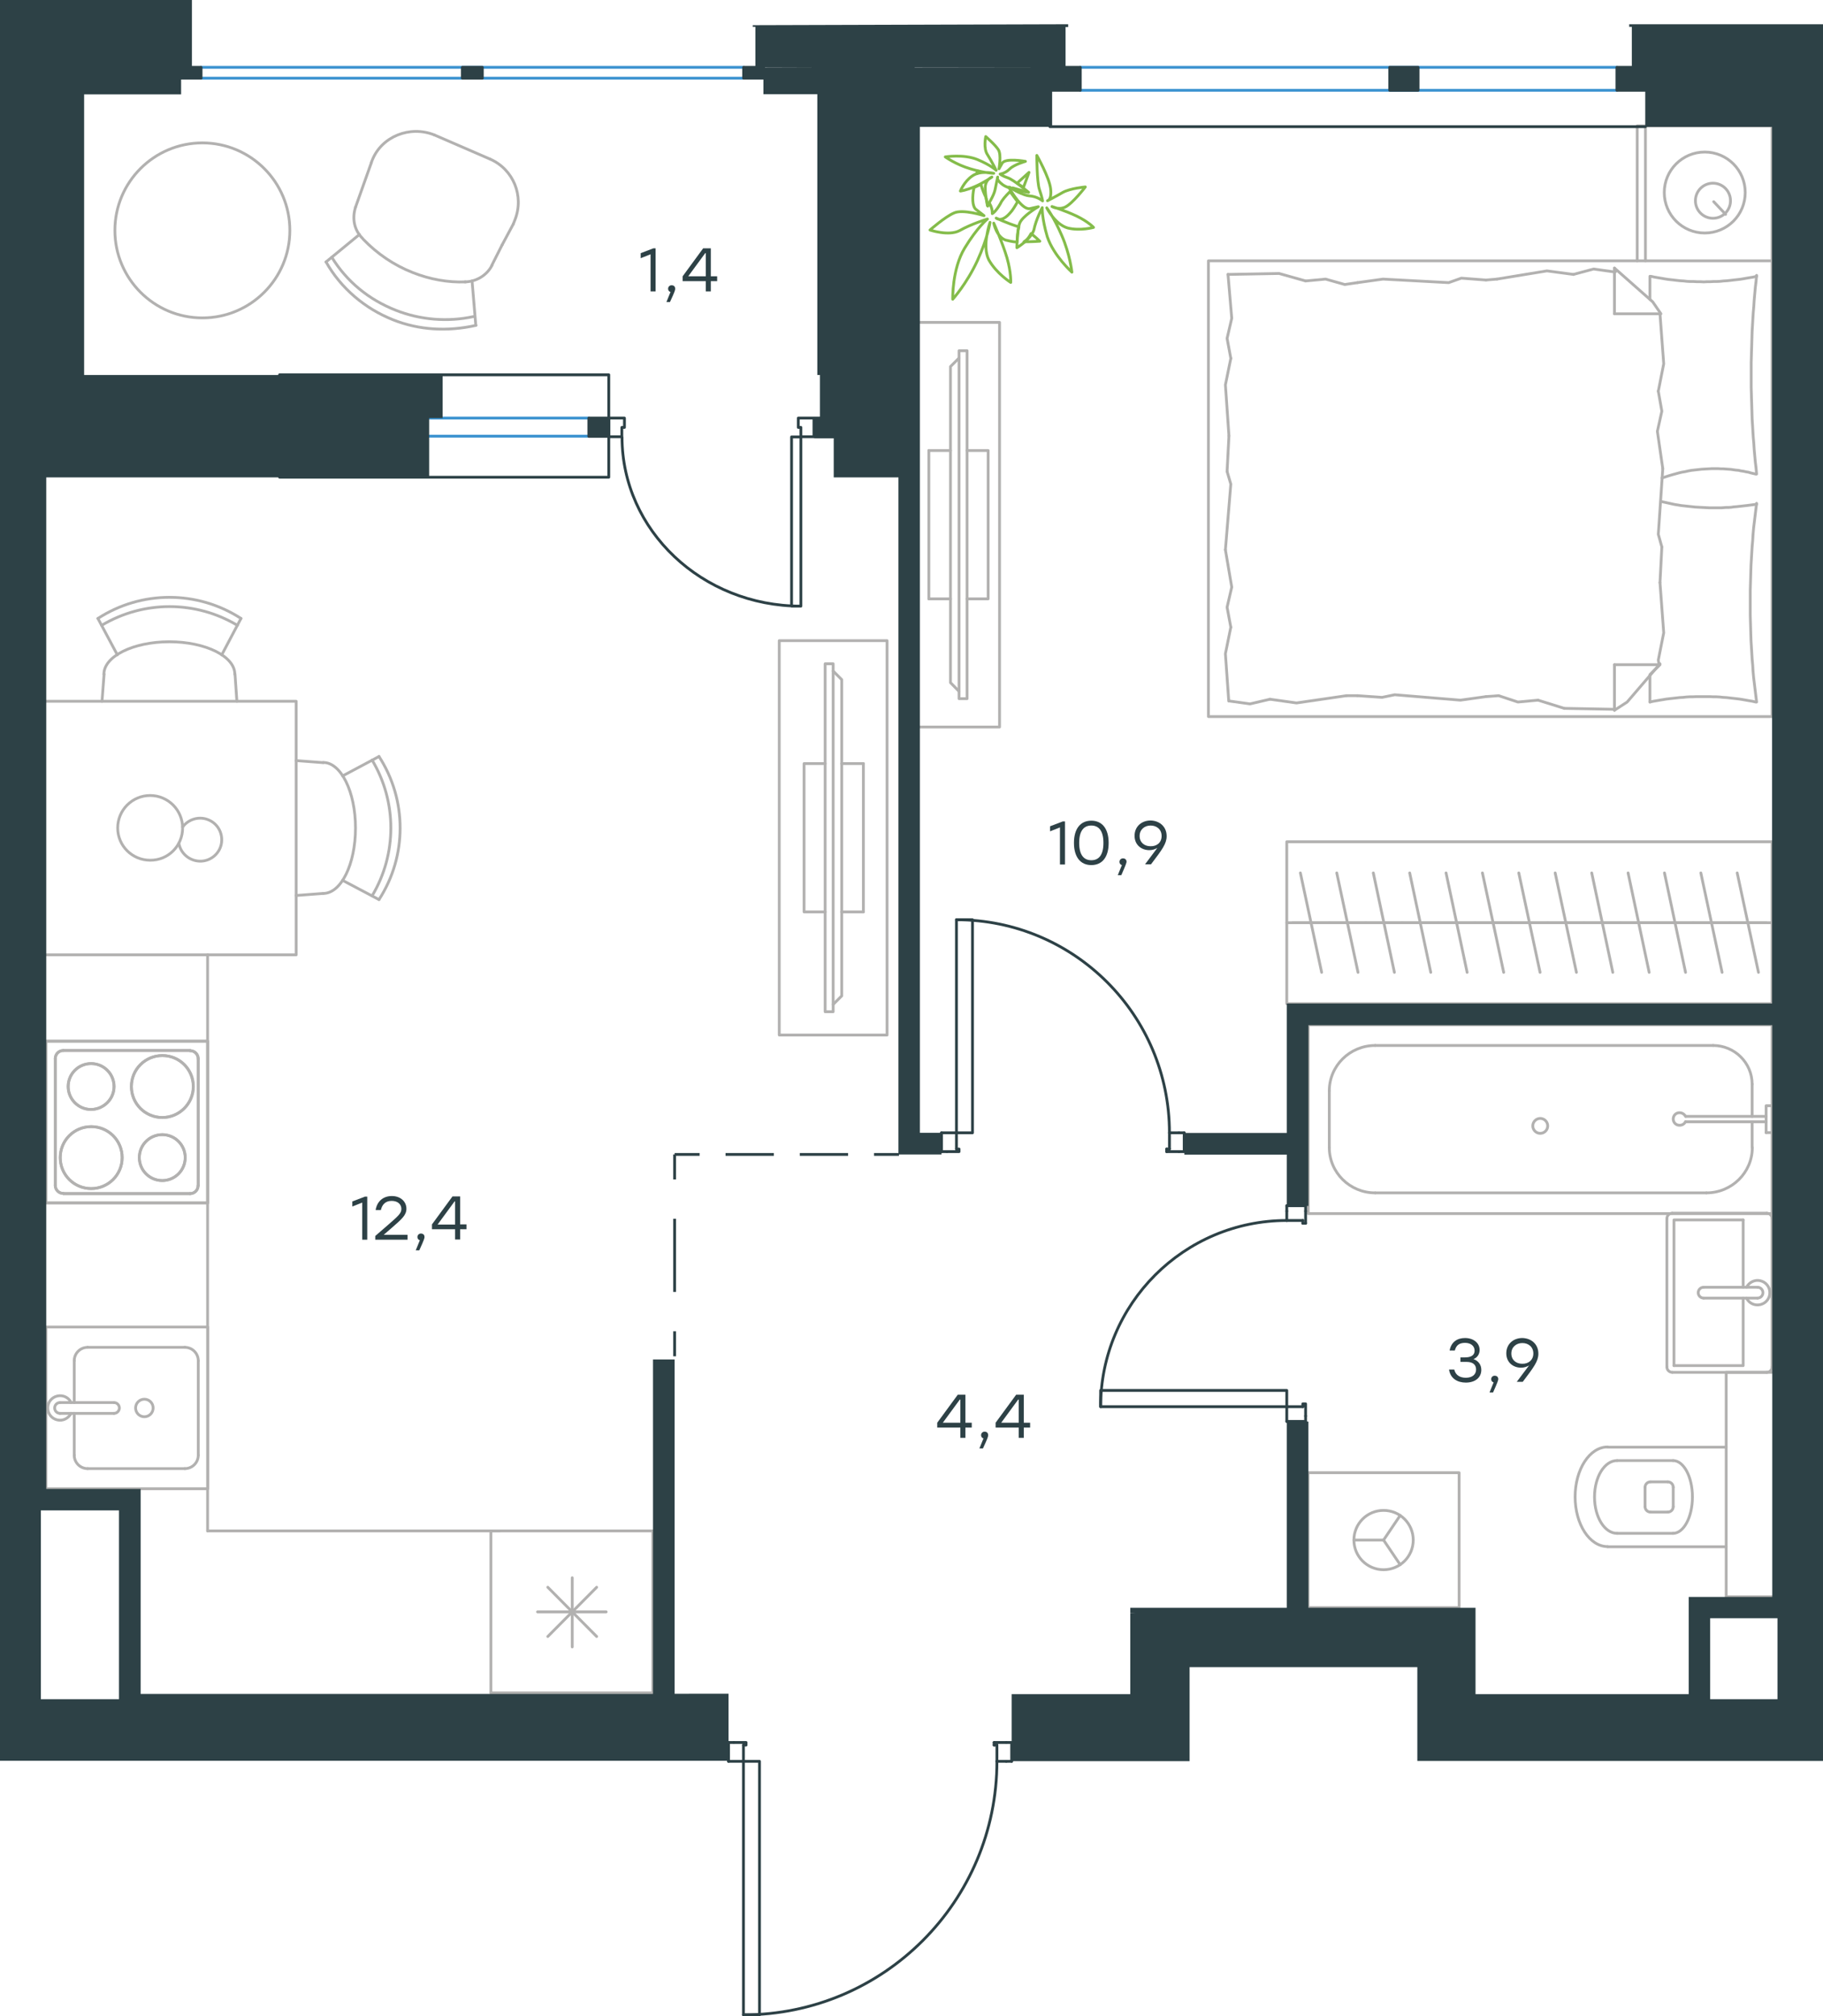<?xml version="1.0" encoding="utf-8"?>
<!-- Generator: Adobe Illustrator 26.5.0, SVG Export Plug-In . SVG Version: 6.00 Build 0)  -->
<svg version="1.1" id="Слой_1" xmlns="http://www.w3.org/2000/svg" xmlns:xlink="http://www.w3.org/1999/xlink" x="0px" y="0px"
	 viewBox="0 0 977.4 1080.8" style="enable-background:new 0 0 977.4 1080.8;" xml:space="preserve">
<style type="text/css">
	.st0{fill:none;stroke:#B2B1B0;stroke-width:1.5;stroke-linecap:round;stroke-linejoin:round;stroke-miterlimit:10;}
	.st1{fill:none;stroke:#B2B1B0;stroke-width:1.5;stroke-linecap:round;stroke-linejoin:round;stroke-miterlimit:22.926;}
	.st2{fill:none;stroke:#2D4146;stroke-width:1.5;stroke-linecap:round;stroke-linejoin:round;stroke-miterlimit:10;}
	.st3{fill:#2D4146;}
	.st4{fill:none;stroke:#2D4146;stroke-width:1.5;stroke-miterlimit:22.926;}
	.st5{fill:none;stroke:#2D4146;stroke-width:1.5;stroke-linecap:round;stroke-linejoin:round;stroke-miterlimit:22.926;}
	.st6{fill:none;stroke:#3C93D0;stroke-width:1.5;stroke-linecap:round;stroke-linejoin:round;stroke-miterlimit:22.926;}
	.st7{fill:none;stroke:#84BC4A;stroke-width:1.5;stroke-linecap:round;stroke-linejoin:round;stroke-miterlimit:22.926;}
</style>
<g>
	<line class="st0" x1="939.4" y1="581.1" x2="939.4" y2="598.4"/>
	<path class="st0" d="M903.7,598.4c-0.7-1.4-2.3-2.2-3.9-1.9c-1.6,0.3-2.7,1.7-2.7,3.3c0,1.6,1.1,3,2.7,3.3c1.6,0.3,3.2-0.4,3.9-1.9
		"/>
	<line class="st0" x1="946.9" y1="598.4" x2="903.8" y2="598.4"/>
	<line class="st0" x1="946.9" y1="601.3" x2="903.8" y2="601.3"/>
	<line class="st0" x1="946.9" y1="607.1" x2="950.1" y2="607.1"/>
	<polyline class="st0" points="946.9,607.1 946.9,592.7 950.1,592.7 	"/>
	<path class="st0" d="M829.8,603.5c0-2.2-1.8-4-4-4c-2.2,0-4,1.8-4,4c0,2.2,1.8,4,4,4C828,607.5,829.8,605.7,829.8,603.5z"/>
	<path class="st0" d="M939.4,581.1c0-11.4-9.4-20.7-20.9-20.7"/>
	<path class="st0" d="M914.9,639.4c13.6,0,24.6-10.9,24.6-24.3"/>
	<path class="st0" d="M737.3,560.4c-13.6,0-24.6,10.9-24.6,24.3"/>
	<path class="st0" d="M712.7,615.1c0,13.4,11,24.3,24.6,24.3"/>
	<line class="st0" x1="939.4" y1="615.1" x2="939.4" y2="601.3"/>
	<line class="st0" x1="918.5" y1="560.4" x2="737.3" y2="560.4"/>
	<line class="st0" x1="712.7" y1="584.7" x2="712.7" y2="615.1"/>
	<line class="st0" x1="737.3" y1="639.4" x2="914.9" y2="639.4"/>
	<rect x="701.4" y="549.3" class="st0" width="248.7" height="101.2"/>
	<path class="st0" d="M884.9,794.3c-1.6,0-2.9,1.3-2.9,2.9"/>
	<path class="st0" d="M882,807.6c0,1.6,1.3,2.9,2.9,2.9"/>
	<path class="st0" d="M897.1,797.2c0-1.6-1.3-2.9-2.9-2.9"/>
	<path class="st0" d="M894.2,810.5c1.6,0,2.9-1.3,2.9-2.9"/>
	<line class="st0" x1="894.2" y1="794.3" x2="884.9" y2="794.3"/>
	<line class="st0" x1="882" y1="797.2" x2="882" y2="807.6"/>
	<line class="st0" x1="884.9" y1="810.5" x2="894.2" y2="810.5"/>
	<line class="st0" x1="897.1" y1="807.6" x2="897.1" y2="797.2"/>
	<path class="st0" d="M897,821.9c5.7,0,10.4-8.7,10.4-19.5c0-10.8-4.7-19.5-10.4-19.5"/>
	<line class="st0" x1="867" y1="782.9" x2="897.1" y2="782.9"/>
	<path class="st0" d="M867,782.9c-6.7,0-12.1,8.7-12.1,19.5c0,10.8,5.4,19.5,12.1,19.5"/>
	<line class="st0" x1="867" y1="821.9" x2="897.1" y2="821.9"/>
	<path class="st0" d="M861.9,775.6c-9.6,0-17.4,12-17.4,26.7c0,14.8,7.8,26.7,17.4,26.7"/>
	<line class="st0" x1="861.9" y1="775.7" x2="925.5" y2="775.7"/>
	<line class="st0" x1="861.9" y1="829.1" x2="925.5" y2="829.1"/>
	<polyline class="st0" points="950.1,735.6 925.5,735.6 925.5,855.9 950.1,855.9 	"/>
	<line class="st0" x1="934.6" y1="690" x2="934.6" y2="653.9"/>
	<polyline class="st0" points="934.6,695.8 934.6,732 897.5,732 	"/>
	<polyline class="st0" points="897.5,732 897.5,653.9 934.6,653.9 	"/>
	<path class="st0" d="M896.6,650.3c-1.6,0-2.9,1.3-2.9,2.9"/>
	<path class="st0" d="M893.7,732.7c0,1.6,1.3,2.9,2.9,2.9"/>
	<path class="st0" d="M950.1,653.2c0-1.6-1.3-2.9-2.9-2.9"/>
	<path class="st0" d="M947.2,735.6c1.6,0,2.9-1.3,2.9-2.9"/>
	<path class="st0" d="M913.4,690c-1.6,0-2.9,1.3-2.9,2.9c0,1.6,1.3,2.9,2.9,2.9"/>
	<line class="st0" x1="942.3" y1="690" x2="913.4" y2="690"/>
	<path class="st0" d="M942.3,695.8c1.6,0,2.9-1.3,2.9-2.9c0-1.6-1.3-2.9-2.9-2.9"/>
	<line class="st0" x1="942.3" y1="695.8" x2="913.4" y2="695.8"/>
	<path class="st0" d="M936.4,695.8c1.3,2.8,4.4,4.2,7.4,3.5c3-0.7,5.1-3.3,5.1-6.4c0-3.1-2.1-5.7-5.1-6.4c-3-0.7-6,0.8-7.4,3.5"/>
	<line class="st0" x1="947.2" y1="650.3" x2="896.6" y2="650.3"/>
	<line class="st0" x1="893.7" y1="653.2" x2="893.7" y2="732.7"/>
	<line class="st0" x1="896.6" y1="735.6" x2="947.2" y2="735.6"/>
	<line class="st0" x1="950.1" y1="732.7" x2="950.1" y2="653.2"/>
	<path class="st0" d="M65.5,620.5c0-9.2-7.4-16.6-16.6-16.6c-9.2,0-16.6,7.4-16.6,16.6c0,9.2,7.4,16.6,16.6,16.6
		C58.1,637.1,65.5,629.7,65.5,620.5z"/>
	<path class="st0" d="M99.3,620.5c0-6.8-5.5-12.3-12.3-12.3c-6.8,0-12.3,5.5-12.3,12.3c0,6.8,5.5,12.3,12.3,12.3
		C93.8,632.8,99.3,627.3,99.3,620.5z"/>
	<path class="st0" d="M103.7,582.4c0-9.2-7.4-16.6-16.6-16.6c-9.2,0-16.6,7.4-16.6,16.6c0,9.2,7.4,16.6,16.6,16.6
		C96.2,599,103.7,591.5,103.7,582.4z"/>
	<path class="st0" d="M61.2,582.4c0-6.8-5.5-12.3-12.3-12.3c-6.8,0-12.3,5.5-12.3,12.3c0,6.8,5.5,12.3,12.3,12.3
		C55.7,594.6,61.2,589.1,61.2,582.4z"/>
	<path class="st0" d="M101.9,639.8c2.4,0,4.3-1.9,4.3-4.3"/>
	<path class="st0" d="M29.7,635.4c0,2.4,1.9,4.3,4.3,4.3"/>
	<path class="st0" d="M106.3,567.5c0-2.4-1.9-4.3-4.3-4.3"/>
	<path class="st0" d="M34,563.1c-2.4,0-4.3,1.9-4.3,4.3"/>
	<line class="st0" x1="101.9" y1="639.8" x2="34" y2="639.8"/>
	<line class="st0" x1="106.3" y1="567.5" x2="106.3" y2="635.4"/>
	<line class="st0" x1="34" y1="563.1" x2="101.9" y2="563.1"/>
	<line class="st0" x1="29.7" y1="635.4" x2="29.7" y2="567.5"/>
	<rect x="24.6" y="558.1" class="st0" width="86.8" height="86.7"/>
	<polyline class="st0" points="750.7,838.7 741.8,825.5 750.7,812.3 	"/>
	<line class="st0" x1="741.8" y1="825.5" x2="725.9" y2="825.5"/>
	<path class="st0" d="M757.7,825.5c0-8.8-7.1-15.9-15.9-15.9c-8.8,0-15.9,7.1-15.9,15.9s7.1,15.9,15.9,15.9
		C750.6,841.4,757.7,834.3,757.7,825.5z"/>
	<rect x="701.3" y="789.4" class="st0" width="81" height="72.3"/>
	<rect x="417.8" y="343.4" class="st0" width="57.8" height="211.4"/>
	<line class="st0" x1="462.9" y1="409.3" x2="451.3" y2="409.3"/>
	<line class="st0" x1="462.9" y1="488.8" x2="451.3" y2="488.8"/>
	<polyline class="st0" points="446.7,538.4 451.3,533.8 451.3,364.3 446.7,359.7 	"/>
	<rect x="442.4" y="355.8" class="st0" width="4.3" height="186.5"/>
	<polyline class="st0" points="442.4,488.8 431.1,488.8 431.1,409.3 442.4,409.3 	"/>
	<line class="st0" x1="462.9" y1="409.3" x2="462.9" y2="488.8"/>
	<line class="st0" x1="865.6" y1="380.2" x2="838.7" y2="379.7"/>
	<polyline class="st0" points="890,312.3 892,339.2 889.1,353.8 889.5,356.3 	"/>
	<polyline class="st0" points="890,168.2 892,195 889.1,209.7 	"/>
	<polyline class="st0" points="891.5,251.2 889.1,286.4 891,293.2 	"/>
	<polyline class="st0" points="889.1,209.7 891,220.4 888.6,231.2 891.5,251.2 	"/>
	<line class="st0" x1="891" y1="293.2" x2="890" y2="312.3"/>
	<polyline class="st0" points="884.6,376.3 886.4,375.9 888.2,375.6 889.9,375.3 891.7,375 893.5,374.7 895.2,374.5 897,374.3 
		898.8,374.1 900.6,373.9 902.4,373.8 904.2,373.6 905.9,373.5 907.7,373.5 909.5,373.4 911.2,373.4 913,373.4 914.8,373.4 
		916.6,373.4 918.4,373.5 920.2,373.5 922,373.6 923.8,373.8 925.6,373.9 927.3,374.1 929.1,374.3 930.9,374.5 932.6,374.7 
		934.4,375 936.1,375.3 937.8,375.6 939.6,375.9 941.3,376.3 	"/>
	<polyline class="st0" points="941.8,376.3 941.4,373 941,369.7 940.6,366.4 940.2,363.1 939.9,359.8 939.7,356.5 939.4,353.2 
		939.2,349.8 939,346.5 938.8,343.2 938.7,339.9 938.6,336.5 938.5,333.2 938.4,329.8 938.4,326.4 938.4,323 938.4,319.7 
		938.4,316.4 938.5,313.1 938.6,309.8 938.7,306.4 938.8,303.1 939,299.8 939.2,296.4 939.4,293.1 939.7,289.7 939.9,286.4 
		940.2,283 940.6,279.7 941,276.4 941.4,273.1 941.8,269.8 	"/>
	<polyline class="st0" points="802.6,149.6 829.4,145.2 843.6,147.1 	"/>
	<polyline class="st0" points="843.6,147.1 854.4,144.2 865.1,145.7 866.1,145.7 	"/>
	<line class="st0" x1="796.7" y1="150.1" x2="802.6" y2="149.6"/>
	<polyline class="st0" points="727.8,151.5 741.5,149.6 776.7,151.5 783.5,149.1 796.7,150.1 	"/>
	<polyline class="st0" points="658.4,147.1 685.8,146.6 700,150.6 	"/>
	<polyline class="st0" points="700,150.6 710.7,149.6 721,152.5 727.8,151.5 	"/>
	<polyline class="st0" points="721.9,372.9 695.1,376.8 680.9,374.8 	"/>
	<polyline class="st0" points="680.9,374.8 670.2,377.3 659.4,375.8 	"/>
	<line class="st0" x1="727.8" y1="372.9" x2="721.9" y2="372.9"/>
	<polyline class="st0" points="796.7,373.4 783,375.3 747.8,372.4 741,373.8 727.8,372.9 	"/>
	<line class="st0" x1="838.7" y1="379.7" x2="824.6" y2="375.3"/>
	<polyline class="st0" points="824.6,375.3 813.8,376.3 803.5,372.9 796.7,373.4 	"/>
	<polyline class="st0" points="941.8,270.3 936.3,271 933.6,271.3 930.9,271.6 929.5,271.7 928.2,271.9 926.9,272 925.5,272 
		924.2,272.1 922.9,272.2 921.6,272.2 920.3,272.2 918.4,272.2 916.5,272.2 914.6,272.1 912.7,272 910.8,271.9 909,271.8 
		907.1,271.6 905.2,271.4 903.4,271.2 901.5,271 899.7,270.7 897.8,270.4 896,270 894.2,269.6 892.4,269.2 890.5,268.8 	"/>
	<polyline class="st0" points="941.8,148.1 940.1,148.5 938.3,148.8 936.5,149.1 934.8,149.4 933,149.7 931.2,149.9 929.4,150.1 
		927.7,150.3 925.9,150.5 924.1,150.6 922.3,150.8 920.5,150.9 918.7,150.9 917,151 915.2,151 913.5,151.1 911.6,151 909.8,151 
		908,150.9 906.2,150.9 904.4,150.8 902.7,150.6 900.9,150.5 899.1,150.3 897.4,150.1 895.6,149.9 893.9,149.7 892.1,149.4 
		890.4,149.1 888.6,148.8 886.9,148.5 885.1,148.1 	"/>
	<polyline class="st0" points="891.1,256.2 893,255.6 894.8,255 896.5,254.5 898.3,254 900.1,253.5 901.8,253.1 903.6,252.8 
		905.3,252.4 907,252.1 908.8,251.9 910.6,251.7 912.4,251.5 914.2,251.4 916,251.3 917.9,251.2 919.8,251.2 921.2,251.2 
		922.6,251.3 923.9,251.3 925.3,251.4 926.7,251.5 928,251.6 929.4,251.8 930.8,252 932.1,252.1 933.4,252.4 934.8,252.6 
		936.1,252.9 937.4,253.1 938.7,253.5 940,253.8 941.3,254.1 	"/>
	<polyline class="st0" points="941.8,254.1 941.5,250.8 941.1,247.5 940.8,244.2 940.5,240.9 940.3,237.6 940,234.3 939.8,231 
		939.6,227.7 939.4,224.4 939.3,221 939.2,217.7 939.1,214.4 939,211 938.9,207.7 938.9,204.3 938.9,200.9 938.9,197.6 938.9,194.3 
		939,190.9 939.1,187.6 939.2,184.3 939.3,180.9 939.4,177.6 939.6,174.3 939.8,170.9 940,167.6 940.3,164.2 940.5,160.9 
		940.8,157.6 941.1,154.2 941.5,150.9 941.8,147.6 	"/>
	<polyline class="st0" points="658.9,233.6 657,206.3 659.9,192.1 	"/>
	<polyline class="st0" points="659.9,192.1 657.9,181.4 660.4,170.6 658.4,147.1 	"/>
	<polyline class="st0" points="658.8,375.8 657,350.4 659.9,336.2 	"/>
	<polyline class="st0" points="657,294.7 659.9,259.5 657.9,252.7 	"/>
	<polyline class="st0" points="659.9,336.2 657.9,325.5 660.4,314.7 657,294.7 	"/>
	<line class="st0" x1="657.9" y1="252.7" x2="658.9" y2="233.6"/>
	<line class="st0" x1="865.6" y1="143.7" x2="865.6" y2="168.2"/>
	<polyline class="st0" points="890,355.8 872.4,376.3 865.6,380.7 	"/>
	<line class="st0" x1="890" y1="168.2" x2="865.6" y2="168.2"/>
	<line class="st0" x1="884.6" y1="376.3" x2="884.6" y2="362"/>
	<polyline class="st0" points="865.6,143.7 886.1,161.8 890.5,168.2 	"/>
	<line class="st0" x1="865.6" y1="380.7" x2="865.6" y2="356.3"/>
	<polyline class="st0" points="884.6,361.6 890,356.3 865.6,356.3 	"/>
	<line class="st0" x1="884.6" y1="160.5" x2="884.6" y2="148.1"/>
	<line class="st0" x1="918.8" y1="108.1" x2="925.2" y2="114.9"/>
	<path class="st0" d="M918.4,117c5.2,0,9.4-4.2,9.4-9.4c0-5.2-4.2-9.4-9.4-9.4c-5.2,0-9.4,4.2-9.4,9.4
		C909,112.8,913.2,117,918.4,117z"/>
	<path class="st0" d="M914,124.9c12,0,21.7-9.7,21.7-21.7s-9.7-21.7-21.7-21.7c-12,0-21.7,9.7-21.7,21.7S902,124.9,914,124.9z"/>
	<line class="st0" x1="882.2" y1="67.5" x2="882.2" y2="139.8"/>
	<polyline class="st0" points="950.1,139.8 950.1,67.5 877.8,67.5 877.8,139.8 	"/>
	<rect x="647.9" y="139.8" class="st0" width="302.2" height="244.3"/>
	<line class="st0" x1="693.1" y1="494.6" x2="712.6" y2="494.6"/>
	<line class="st0" x1="708.6" y1="521.2" x2="697.2" y2="467.9"/>
	<line class="st0" x1="712.6" y1="494.6" x2="732.2" y2="494.6"/>
	<line class="st0" x1="728.1" y1="521.2" x2="716.7" y2="467.9"/>
	<line class="st0" x1="732.2" y1="494.6" x2="751.7" y2="494.6"/>
	<line class="st0" x1="747.6" y1="521.2" x2="736.3" y2="467.9"/>
	<line class="st0" x1="751.7" y1="494.6" x2="771.2" y2="494.6"/>
	<line class="st0" x1="767.1" y1="521.2" x2="755.8" y2="467.9"/>
	<line class="st0" x1="771.2" y1="494.6" x2="790.7" y2="494.6"/>
	<line class="st0" x1="786.6" y1="521.2" x2="775.3" y2="467.9"/>
	<line class="st0" x1="790.7" y1="494.6" x2="810.2" y2="494.6"/>
	<line class="st0" x1="806.2" y1="521.2" x2="794.8" y2="467.9"/>
	<line class="st0" x1="810.2" y1="494.6" x2="829.8" y2="494.6"/>
	<line class="st0" x1="825.7" y1="521.2" x2="814.3" y2="467.9"/>
	<line class="st0" x1="689.9" y1="494.6" x2="950.1" y2="494.6"/>
	<line class="st0" x1="829.8" y1="494.6" x2="849.3" y2="494.6"/>
	<line class="st0" x1="845.2" y1="521.2" x2="833.8" y2="467.9"/>
	<line class="st0" x1="849.3" y1="494.6" x2="868.8" y2="494.6"/>
	<line class="st0" x1="864.7" y1="521.2" x2="853.4" y2="467.9"/>
	<line class="st0" x1="868.8" y1="494.6" x2="888.3" y2="494.6"/>
	<line class="st0" x1="884.2" y1="521.2" x2="872.9" y2="467.9"/>
	<line class="st0" x1="888.3" y1="494.6" x2="907.8" y2="494.6"/>
	<line class="st0" x1="903.7" y1="521.2" x2="892.4" y2="467.9"/>
	<line class="st0" x1="907.8" y1="494.6" x2="927.4" y2="494.6"/>
	<line class="st0" x1="923.3" y1="521.2" x2="911.9" y2="467.9"/>
	<line class="st0" x1="927.4" y1="494.6" x2="946.9" y2="494.6"/>
	<line class="st0" x1="942.8" y1="521.2" x2="931.4" y2="467.9"/>
	<rect x="689.9" y="451.2" class="st0" width="260.2" height="86.8"/>
	<path class="st0" d="M199.5,480.2c13.4-22.4,13.4-50.4,0-72.8"/>
	<path class="st0" d="M203.2,482.2c15.1-23.3,15.1-53.4,0-76.7"/>
	<line class="st0" x1="183.7" y1="415.9" x2="203.2" y2="405.5"/>
	<line class="st0" x1="183.7" y1="471.9" x2="203.2" y2="482.2"/>
	<line class="st0" x1="173.3" y1="478.9" x2="158.8" y2="480"/>
	<line class="st0" x1="173.3" y1="408.8" x2="158.8" y2="407.7"/>
	<path class="st0" d="M173.3,478.9c9.6,0,17.3-15.7,17.3-35.1c0-19.4-7.8-35.1-17.3-35.1"/>
	<path class="st0" d="M127.3,335.2c-22.4-13.4-50.4-13.4-72.8,0"/>
	<path class="st0" d="M129.2,331.5c-23.3-15.1-53.4-15.1-76.7,0"/>
	<line class="st0" x1="62.9" y1="351" x2="52.5" y2="331.5"/>
	<line class="st0" x1="118.9" y1="351" x2="129.2" y2="331.5"/>
	<line class="st0" x1="126" y1="361.4" x2="127" y2="375.9"/>
	<line class="st0" x1="55.8" y1="361.4" x2="54.7" y2="375.9"/>
	<path class="st0" d="M125.9,361.4c0-9.6-15.7-17.4-35.1-17.4c-19.4,0-35.1,7.8-35.1,17.4"/>
	<path class="st0" d="M95.9,452c0.9,5.4,5.6,9.4,11.1,9.6c5.5,0.2,10.4-3.6,11.6-8.9c1.2-5.4-1.5-10.9-6.5-13.1
		c-5-2.3-10.9-0.7-14.2,3.7"/>
	<path class="st0" d="M97.9,443.8c0-9.6-7.8-17.4-17.4-17.4c-9.6,0-17.4,7.8-17.4,17.4c0,9.6,7.8,17.3,17.4,17.3
		C90.2,461.2,97.9,453.4,97.9,443.8z"/>
	<rect x="22.9" y="375.9" class="st0" width="135.9" height="135.9"/>
	<polyline class="st0" points="493.3,389.7 535.9,389.7 535.9,172.8 493.3,172.8 	"/>
	<line class="st0" x1="498" y1="241.5" x2="509.6" y2="241.5"/>
	<line class="st0" x1="498" y1="321" x2="509.6" y2="321"/>
	<polyline class="st0" points="514.2,370.6 509.6,365.9 509.6,196.5 514.2,191.9 	"/>
	<rect x="514.2" y="188" class="st0" width="4.3" height="186.5"/>
	<polyline class="st0" points="518.5,321 529.8,321 529.8,241.5 518.5,241.5 	"/>
	<line class="st0" x1="498" y1="241.5" x2="498" y2="321"/>
	<path class="st0" d="M65.5,620.5c0-9.2-7.4-16.6-16.6-16.6c-9.2,0-16.6,7.4-16.6,16.6c0,9.2,7.4,16.6,16.6,16.6
		C58,637.1,65.5,629.7,65.5,620.5z"/>
	<path class="st0" d="M99.3,620.5c0-6.8-5.5-12.3-12.3-12.3c-6.8,0-12.3,5.5-12.3,12.3c0,6.8,5.5,12.3,12.3,12.3
		C93.8,632.8,99.3,627.3,99.3,620.5z"/>
	<path class="st0" d="M103.6,582.4c0-9.2-7.4-16.6-16.6-16.6c-9.2,0-16.6,7.4-16.6,16.6c0,9.2,7.4,16.6,16.6,16.6
		C96.2,599,103.6,591.5,103.6,582.4z"/>
	<path class="st0" d="M61.1,582.4c0-6.8-5.5-12.3-12.3-12.3c-6.8,0-12.3,5.5-12.3,12.3c0,6.8,5.5,12.3,12.3,12.3
		C55.6,594.6,61.1,589.1,61.1,582.4z"/>
	<path class="st0" d="M101.9,639.8c2.4,0,4.3-1.9,4.3-4.3"/>
	<path class="st0" d="M29.6,635.4c0,2.4,1.9,4.3,4.3,4.3"/>
	<path class="st0" d="M106.2,567.5c0-2.4-1.9-4.3-4.3-4.3"/>
	<path class="st0" d="M33.9,563.1c-2.4,0-4.3,1.9-4.3,4.3"/>
	<line class="st0" x1="101.9" y1="639.8" x2="34" y2="639.8"/>
	<line class="st0" x1="106.2" y1="567.5" x2="106.2" y2="635.4"/>
	<line class="st0" x1="34" y1="563.1" x2="101.9" y2="563.1"/>
	<line class="st0" x1="29.6" y1="635.4" x2="29.6" y2="567.5"/>
	<rect x="24.6" y="558.1" class="st0" width="86.7" height="86.7"/>
	<line class="st0" x1="39.8" y1="729.4" x2="39.8" y2="751.8"/>
	<path class="st0" d="M77.4,750c-2.6,0-4.7,2.1-4.7,4.7c0,2.6,2.1,4.7,4.7,4.7c2.6,0,4.7-2.1,4.7-4.7C82.1,752.1,80,750,77.4,750z"
		/>
	<path class="st0" d="M61.1,757.6c1.6,0,2.9-1.3,2.9-2.9c0-1.6-1.3-2.9-2.9-2.9"/>
	<line class="st0" x1="32.2" y1="751.8" x2="61.1" y2="751.8"/>
	<path class="st0" d="M32.2,751.8c-1.6,0-2.9,1.3-2.9,2.9c0,1.6,1.3,2.9,2.9,2.9"/>
	<line class="st0" x1="32.2" y1="757.6" x2="61.1" y2="757.6"/>
	<path class="st0" d="M38.1,751.8c-1.3-2.8-4.4-4.2-7.4-3.5c-3,0.7-5.1,3.3-5.1,6.4c0,3.1,2.1,5.7,5.1,6.4c3,0.7,6-0.8,7.4-3.5"/>
	<path class="st0" d="M47,722.2c-4,0-7.2,3.2-7.2,7.2"/>
	<path class="st0" d="M39.8,780c0,4,3.2,7.2,7.2,7.2"/>
	<path class="st0" d="M106.3,729.4c0-4-3.2-7.2-7.2-7.2"/>
	<path class="st0" d="M99.1,787.2c4,0,7.2-3.2,7.2-7.2"/>
	<line class="st0" x1="47" y1="722.2" x2="99.1" y2="722.2"/>
	<line class="st0" x1="106.3" y1="729.4" x2="106.3" y2="780"/>
	<line class="st0" x1="99.1" y1="787.2" x2="47" y2="787.2"/>
	<line class="st0" x1="39.8" y1="780" x2="39.8" y2="757.6"/>
	<rect x="24.6" y="711.3" class="st0" width="86.8" height="86.7"/>
	<g>
		<g>
			<line class="st1" x1="232.8" y1="72.3" x2="262.8" y2="85.3"/>
			<line class="st1" x1="269.2" y1="131.3" x2="263.7" y2="142.2"/>
			<line class="st1" x1="275.2" y1="120.1" x2="269.2" y2="131.3"/>
			<line class="st1" x1="199.1" y1="87.2" x2="190.6" y2="111.1"/>
			<line class="st1" x1="174.8" y1="140.4" x2="192.7" y2="125.7"/>
			<line class="st1" x1="255.1" y1="174.4" x2="253.1" y2="150.6"/>
			<path class="st1" d="M232.8,72.3L232.8,72.3c-13.1-5.2-28.2,0.9-33.2,13.5c-0.2,0.5-0.4,0.9-0.5,1.4"/>
			<path class="st1" d="M177.9,137.9c8,13,19.8,22.7,34.3,28.4c13.1,5.2,27.9,6.4,41.6,3.4"/>
			<path class="st1" d="M194.8,128.3c7.4,7.7,16.5,13.9,26.5,17.8c9.1,3.6,18.8,5.4,28.4,5"/>
			<path class="st1" d="M174.8,140.4c8,14.2,21,25.1,35.9,31c14,5.6,29.4,6.4,44.5,3"/>
			<path class="st1" d="M275.2,120.1c0.4-0.9,0.5-1.4,0.9-2.3c5-12.7-0.8-27-13.3-32.5"/>
			<path class="st1" d="M249.2,151.1c6.3-0.1,11.9-3.6,14.6-8.9"/>
			<path class="st1" d="M190.6,111.1c-1.9,6.1-0.7,12.3,3.8,16.7"/>
		</g>
		<circle class="st1" cx="108.5" cy="123.5" r="46.9"/>
	</g>
	<g>
		<line class="st1" x1="350" y1="820.6" x2="350" y2="907.4"/>
		<line class="st1" x1="306.8" y1="845.7" x2="306.8" y2="882.8"/>
		<line class="st1" x1="293.7" y1="877.2" x2="319.9" y2="850.8"/>
		<line class="st1" x1="293.7" y1="850.8" x2="319.9" y2="877.2"/>
		<line class="st1" x1="288.2" y1="864" x2="325" y2="864"/>
		<line class="st1" x1="350" y1="907.4" x2="263.2" y2="907.4"/>
		<line class="st1" x1="263.2" y1="820.6" x2="263.2" y2="907.4"/>
		<line class="st1" x1="350" y1="820.6" x2="263.2" y2="820.6"/>
	</g>
	<line class="st1" x1="267.9" y1="820.6" x2="111.3" y2="820.6"/>
	<line class="st1" x1="111.3" y1="511.8" x2="111.3" y2="820.6"/>
</g>
<line class="st2" x1="689.9" y1="649.2" x2="689.9" y2="646.3"/>
<polyline class="st2" points="689.9,761.9 689.9,759 689.9,754 "/>
<line class="st2" x1="689.9" y1="654.2" x2="689.9" y2="649.2"/>
<path class="st2" d="M689.9,654.2c-55.1,0-99.8,44.7-99.8,99.8"/>
<line class="st2" x1="700" y1="649.2" x2="700" y2="655.7"/>
<line class="st2" x1="700" y1="759" x2="700" y2="761.9"/>
<line class="st2" x1="689.9" y1="754" x2="698.5" y2="754"/>
<polyline class="st2" points="700,759 700,752.5 698.5,752.5 698.5,754 "/>
<line class="st2" x1="689.9" y1="761.9" x2="700" y2="761.9"/>
<line class="st2" x1="698.5" y1="654.2" x2="698.5" y2="655.7"/>
<polyline class="st2" points="689.9,646.3 700,646.3 700,649.2 "/>
<line class="st2" x1="689.9" y1="654.2" x2="698.5" y2="654.2"/>
<line class="st2" x1="698.5" y1="655.7" x2="700" y2="655.7"/>
<polygon class="st2" points="590.1,754 590.1,745.3 621.8,745.3 689.9,745.3 689.9,754 658.1,754 "/>
<line class="st2" x1="632.1" y1="607.2" x2="634.9" y2="607.2"/>
<polyline class="st2" points="504.8,607.2 507.7,607.2 512.8,607.2 "/>
<line class="st2" x1="627" y1="607.2" x2="632.1" y2="607.2"/>
<path class="st2" d="M627,607.2c0-63.1-51.1-114.2-114.2-114.2"/>
<line class="st2" x1="632.1" y1="617.3" x2="625.5" y2="617.3"/>
<line class="st2" x1="507.7" y1="617.3" x2="504.8" y2="617.3"/>
<line class="st2" x1="512.8" y1="607.2" x2="512.8" y2="615.9"/>
<polyline class="st2" points="507.7,617.3 514.2,617.3 514.2,615.9 512.8,615.9 "/>
<line class="st2" x1="504.8" y1="607.2" x2="504.8" y2="617.3"/>
<line class="st2" x1="627" y1="615.9" x2="625.5" y2="615.9"/>
<polyline class="st2" points="634.9,607.2 634.9,617.3 632.1,617.3 "/>
<line class="st2" x1="627" y1="607.2" x2="627" y2="615.9"/>
<line class="st2" x1="625.5" y1="615.9" x2="625.5" y2="617.3"/>
<polygon class="st2" points="512.8,493 521.4,493 521.4,524.7 521.4,607.2 512.8,607.2 512.8,575.4 "/>
<line class="st2" x1="539.5" y1="944.1" x2="542.4" y2="944.1"/>
<polyline class="st2" points="390.6,944.1 393.5,944.1 398.6,944.1 "/>
<line class="st2" x1="534.5" y1="944.1" x2="539.5" y2="944.1"/>
<path class="st2" d="M398.6,1080c75.1,0,135.9-60.8,135.9-135.9"/>
<line class="st2" x1="539.5" y1="934" x2="533" y2="934"/>
<line class="st2" x1="393.5" y1="934" x2="390.6" y2="934"/>
<line class="st2" x1="398.6" y1="944.1" x2="398.6" y2="935.4"/>
<polyline class="st2" points="393.5,934 400,934 400,935.4 398.6,935.4 "/>
<line class="st2" x1="390.6" y1="944.1" x2="390.6" y2="934"/>
<line class="st2" x1="534.5" y1="935.4" x2="533" y2="935.4"/>
<polyline class="st2" points="542.4,944.1 542.4,934 539.5,934 "/>
<line class="st2" x1="534.5" y1="944.1" x2="534.5" y2="935.4"/>
<line class="st2" x1="533" y1="935.4" x2="533" y2="934"/>
<polygon class="st2" points="398.6,975.9 398.6,1080 407.2,1080 407.2,1048.3 407.2,944.1 398.6,944.1 "/>
<g>
	<path class="st3" d="M196.9,641.4v23.1h-2.7v-19.9l-5.3,2.1V644l6.8-2.6H196.9z"/>
	<path class="st3" d="M218.5,664.5h-17.3v-2l6.7-5.8c5.6-4.9,7.3-6.3,7.3-8.7c0-2.5-2-4.3-5.2-4.3c-3.3,0-5.1,1.9-5.8,4.9h-2.8
		c0.7-4.6,4-7.5,8.7-7.5c4.7,0,7.8,3,7.8,6.8c0,3.4-2.4,5.5-7.8,10.2l-4.4,3.8h12.8V664.5z"/>
	<path class="st3" d="M224.8,670.2h-1.9l2.2-5.4c-0.8-0.2-1.3-0.9-1.3-1.7c0-1.1,0.8-1.9,1.9-1.9c0.8,0,1.9,0.4,1.9,1.9
		C227.6,663.6,227.5,664.3,224.8,670.2z"/>
	<path class="st3" d="M250.1,658.9h-3.4v5.5H244v-5.5h-12.4v-2.6l11-15h4.1v15h3.4V658.9z M244,656.4v-12.4h-0.3l-9.1,12.4
		L244,656.4z"/>
</g>
<g>
	<path class="st3" d="M351.5,133.1v23.1h-2.7v-19.9l-5.3,2.1v-2.7l6.8-2.6H351.5z"/>
	<path class="st3" d="M359.2,161.9h-1.9l2.2-5.4c-0.8-0.2-1.3-0.9-1.3-1.7c0-1.1,0.8-1.9,1.9-1.9c0.8,0,1.9,0.4,1.9,1.9
		C362,155.4,361.9,156.1,359.2,161.9z"/>
	<path class="st3" d="M384.5,150.7h-3.4v5.5h-2.7v-5.5H366v-2.6l11-15h4.1v15h3.4V150.7z M378.4,148.1v-12.4h-0.3l-9.1,12.4
		L378.4,148.1z"/>
</g>
<g>
	<path class="st3" d="M571,440.3v23.1h-2.7v-19.9l-5.3,2.1v-2.7l6.8-2.6H571z"/>
	<path class="st3" d="M594.4,451.8c0,7.6-3.4,11.9-9.3,11.9c-5.8,0-9.3-4.3-9.3-11.9s3.5-11.9,9.3-11.9
		C591,439.9,594.4,444.3,594.4,451.8z M591.6,451.8c0-6.6-2.6-9.3-6.5-9.3s-6.5,2.7-6.5,9.3c0,6.6,2.6,9.3,6.5,9.3
		S591.6,458.5,591.6,451.8z"/>
	<path class="st3" d="M601.2,469.1h-1.9l2.2-5.4c-0.8-0.2-1.3-0.9-1.3-1.7c0-1.1,0.8-1.9,1.9-1.9c0.8,0,1.9,0.4,1.9,1.9
		C603.9,462.5,603.8,463.2,601.2,469.1z"/>
	<path class="st3" d="M625.5,448.2c0,4-2.4,7.2-8.4,15.1h-3.2l6.6-8.8c-1.2,0.7-2.6,1.2-4.3,1.2c-4.1,0-7.9-2.7-7.9-7.7
		c0-5,3.8-8.2,8.6-8.2C621.6,439.9,625.5,443,625.5,448.2z M622.8,448.1c0-3.5-2.6-5.6-5.9-5.6c-3.3,0-5.9,2.2-5.9,5.6
		c0,3.5,2.6,5.5,5.8,5.5C620.3,453.7,622.8,451.6,622.8,448.1z"/>
</g>
<g>
	<path class="st3" d="M794.2,734.3c0,4.2-3.4,6.8-8.3,6.8c-4.5,0-8.3-2.2-9-7h2.8c0.7,3.1,3.2,4.4,6.2,4.4c3.4,0,5.5-1.7,5.5-4.4
		c0-2.3-1.4-4.1-5.1-4.1H783v-2.4h2.4c3.5,0,5.2-1.3,5.2-3.6c0-2.6-2.1-4.2-5.1-4.2c-2.8,0-4.7,1-5.5,4.1h-2.8
		c0.9-4.7,4.2-6.7,8.3-6.7c4.4,0,7.8,2.6,7.8,6.4c0,2.2-1.2,4.1-3.3,4.9C792.6,729.4,794.2,731.5,794.2,734.3z"/>
	<path class="st3" d="M800.5,746.4h-1.9l2.2-5.4c-0.8-0.2-1.3-0.9-1.3-1.7c0-1.1,0.8-1.9,1.9-1.9c0.8,0,1.9,0.4,1.9,1.9
		C803.2,739.9,803.1,740.6,800.5,746.4z"/>
	<path class="st3" d="M824.8,725.6c0,4-2.4,7.2-8.4,15.1h-3.2l6.6-8.8c-1.2,0.7-2.6,1.2-4.3,1.2c-4.1,0-7.9-2.7-7.9-7.7
		c0-5,3.8-8.2,8.6-8.2C820.9,717.3,824.8,720.4,824.8,725.6z M822.1,725.5c0-3.5-2.6-5.6-5.9-5.6c-3.3,0-5.9,2.2-5.9,5.6
		c0,3.5,2.6,5.5,5.8,5.5C819.6,731.1,822.1,728.9,822.1,725.5z"/>
</g>
<g>
	<path class="st3" d="M521,765.2h-3.4v5.5h-2.7v-5.5h-12.4v-2.6l11-15h4.1v15h3.4V765.2z M514.9,762.6v-12.4h-0.3l-9.1,12.4
		L514.9,762.6z"/>
	<path class="st3" d="M527,776.4h-1.9l2.2-5.4c-0.8-0.2-1.3-0.9-1.3-1.7c0-1.1,0.8-1.9,1.9-1.9c0.8,0,1.9,0.4,1.9,1.9
		C529.8,769.9,529.7,770.6,527,776.4z"/>
	<path class="st3" d="M552.3,765.2h-3.4v5.5h-2.7v-5.5h-12.4v-2.6l11-15h4.1v15h3.4V765.2z M546.2,762.6v-12.4h-0.3l-9.1,12.4
		L546.2,762.6z"/>
</g>
<line class="st4" x1="361.7" y1="727" x2="361.7" y2="713.6"/>
<line class="st4" x1="361.7" y1="692.5" x2="361.7" y2="653.3"/>
<line class="st4" x1="361.7" y1="632.2" x2="361.7" y2="618.8"/>
<line class="st4" x1="361.7" y1="618.8" x2="375.1" y2="618.8"/>
<line class="st4" x1="389" y1="618.8" x2="414.9" y2="618.8"/>
<line class="st4" x1="428.8" y1="618.8" x2="454.7" y2="618.8"/>
<line class="st4" x1="468.6" y1="618.8" x2="482" y2="618.8"/>
<path class="st5" d="M436.4,224.1v10h-7v-5H428v-5H436.4z M326.4,224.1h8.4v5h-1.4v5h-7V224.1z M429.4,324.9
	c-53,0-95.9-40.6-95.9-90.6 M429.4,324.9h-5v-90.7h5V324.9z"/>
<line class="st6" x1="160.2" y1="233.8" x2="315.7" y2="233.8"/>
<line class="st6" x1="160.6" y1="224.1" x2="315.7" y2="224.1"/>
<rect x="149.9" y="200.9" class="st5" width="176.5" height="54.9"/>
<rect x="315.7" y="224.1" class="st5" width="10.7" height="9.8"/>
<rect x="437" y="224.1" class="st5" width="10" height="10.1"/>
<line class="st5" x1="882.2" y1="67.9" x2="562.9" y2="67.9"/>
<line class="st6" x1="866.9" y1="36.1" x2="579.2" y2="36.1"/>
<line class="st6" x1="866.9" y1="48.4" x2="579.2" y2="48.4"/>
<rect x="866.9" y="36.1" class="st5" width="15.3" height="12.3"/>
<rect x="745.1" y="36.1" class="st5" width="15.2" height="12.3"/>
<rect x="564" y="36.1" class="st5" width="15.2" height="12.3"/>
<line class="st6" x1="398.7" y1="41.9" x2="107.8" y2="41.9"/>
<line class="st6" x1="398.7" y1="36.1" x2="107.8" y2="36.1"/>
<rect x="97.1" y="36.1" class="st5" width="10.7" height="5.8"/>
<rect x="398.7" y="36.1" class="st5" width="10.7" height="5.8"/>
<rect x="247.9" y="36.1" class="st5" width="10.7" height="5.8"/>
<rect x="315.7" y="224.1" class="st3" width="10.7" height="9.8"/>
<rect x="745.1" y="36.1" class="st3" width="15.2" height="12.3"/>
<rect x="247.9" y="36.1" class="st3" width="10.7" height="5.8"/>
<path class="st3" d="M493.3,68h70.8v-2.9V48.4h15.1V36.1h-7.9V14.5h1.4V13l-169.1,0.5v0.9h1.4v21.7h-6.4v5.8h10.7v7.2v1.4h28.9V201
	h1.4v1.4v21.7H437v10.1h10v-10.1h0V253v2.9h34.7v351.3v11.6h23.1v-11.6h-11.6V253V68z M409.4,37.6v-1.3l0.3,1.3H409.4z M409.7,36.3
	h-0.3v-0.1h30.4L409.7,36.3z M490.4,36.3v-0.1H564l0,0L490.4,36.3z"/>
<path class="st3" d="M361.7,907.9V728.7h-11.6v179.3h-4.3H75.4v-98.3v-11.6H24.8V255.9h205.3V253v-28.9h7.2v-21.7V201H75.2H45.1
	V50.6h52v-1.4V41h0v1h10.7v-5.8h-4.9V14.5V1.2V0h-1.4H0v943.8h268.7h121.9v-4.1v-28.9v-2.9H361.7z M63.9,910.8H21.9V809.6h41.9
	V910.8z"/>
<path class="st3" d="M873.5,13v1.4h1.4v21.7h-8.1v12.3h15.3V36.1h0v28.9V68h68v469.9H689.9v11.6v57.8h-54.9v11.6h54.9v27.5h11.6
	v-96.9h248.7v306.5h-44.8v11.6v40.5H791.1v-46.3h-2.9h-86.7v-99.8h-11.6v99.8H606v2.9h2.9l-2.9,0.1v43.3h-63.6v2.9v28.9v4.1h66.5
	h28.9v-4.1v-46.3h60.7h11.6h49.2h0.6v50.3h217.5V13H873.5z M953,910.8h-36.1v-43.4H953V910.8z"/>
<g>
	<path class="st7" d="M529.4,117.4c0,0-5.4,4.4-12.2,15.6c-6.8,11.2-6.4,27.4-6.4,27.4s7.4-8.1,13.2-20.6
		c5.7-12.5,6.8-20.6,6.8-20.6s-4.4,12.5-0.7,20c4.1,7.4,11.8,12.2,11.8,12.2s0.3-5.1-2-13.2c-2.4-8.1-7.1-18.6-7.1-18.6
		s1.4,7.4,6.4,9.1c1.4,0.3,3.7,1,6.1,1c0.3-2.4,0.3-5.8,1-8.1c-0.3-0.3-1-0.3-1-0.3c-5.4-1.7-11.2-4.4-11.2-4.4s2.7,2.7,7.4-2.7
		c1.4-1.4,2.7-3.7,4.1-6.1c-1.4-1.7-3-4.1-4.1-5.4c-2.4,2.4-4.4,4.7-5.1,6.4c-2.7,4.7-4.4,5.4-4.4,5.4s0.3-2.4-1.4-5.4
		c-0.7,1-1,1.4-1,1.4s-0.3-2-1-4.7c-1-2-2-4.4-2.7-7.1c-1,0.7-2,1-3.4,1.7l-0.3,0.3c-1,4.7-1,9.8,1,11.5l4.4,3.4
		c0,0-11.5-3.7-16.2-1.4c-4.7,2-12.8,9.1-12.8,9.1s10.1,3.4,15.9,0.3C520.6,120.1,529.4,117.4,529.4,117.4z M549,129.6
		c4.4,0,8.5-0.3,8.5-0.3s-2-2-4.7-4.1C551.7,127.2,550.7,128.6,549,129.6z M547.3,103.5c0.3-0.3,0.3-1,0.7-1.4
		c-1.4-0.3-3.4-1-5.1-1.4l-0.3,0.3C543.6,101.8,545.3,102.8,547.3,103.5z M548.7,100.5c1.7-4.4,3-8.1,3-8.1s-3,2.7-6.4,5.8
		C546.3,98.8,547.6,99.8,548.7,100.5z M524.7,92.7c0-0.3-0.3-1-0.3-1H524c0,0.3-0.3,0.7-0.3,1.4C524.3,92.7,524.3,92.7,524.7,92.7z"
		/>
	<path class="st7" d="M558.8,111.3c0,0-0.3,5.4,2.7,15.6c3.4,10.2,13.2,19,13.2,19s-1-9.5-5.4-19.6c-4.4-10.2-8.1-14.9-8.1-14.9
		s4.4,8.8,11.2,10.8c6.8,1.7,13.9-0.3,13.9-0.3s-2.7-3-9.1-6.1c-6.4-3-13.2-5.1-13.2-5.1s3.4,2,7.1,0.3c4.1-2,10.8-10.8,10.8-10.8
		s-8.1,0.7-12.2,3c-4.1,2.4-8.1,4.4-8.1,4.4s2.4-0.3,1.7-6.4c-0.7-6.1-7.4-17.9-7.4-17.9s0,14.2,1.4,18.3c1.4,4.1,1.7,6.1,1.7,6.1
		s-2.7-2.4-7.1-2.7c-3.4-0.3-7.4-3-10.1-4.4c-0.3-0.3-1-0.3-1-0.3c1.4,2.4,7.4,12.5,11.5,11.5l4.4-1c0,0-8.8,5.1-10.1,9.1
		c-1.4,4.1-1.4,12.9-1.4,12.9s7.4-4.4,9.1-9.5C555.4,117.7,558.8,111.3,558.8,111.3z"/>
	<path class="st7" d="M534.1,91.3c0,0-2.7-2.7-10.1-5.8c-7.4-3-17.2-1.4-17.2-1.4s5.7,4.1,13.5,6.4c8.1,2.4,12.5,2.4,12.5,2.4
		s-7.1-1.7-11.5,1.4c-4.4,3-6.4,8.1-6.4,8.1s3-0.3,7.8-2.4c4.7-2,9.1-5.1,9.1-5.1s-2.7,1-3.4,4.1c-0.7,3,1,11.2,1,11.2
		s3.4-5.1,4.1-8.5c0.7-3.4,1.4-6.8,1.4-6.8s-1,1.4,2.7,4.1c3.7,2.7,13.9,4.1,13.9,4.1s-8.1-6.8-11.2-7.8c-3-1-4.1-2-4.1-2
		s2.7-0.3,5.1-2.7c2.4-2.4,8.5-4.1,8.5-4.1s-10.8-2-12.5,1l-1.7,3c0,0,1.4-7.4-0.3-10.2c-1.7-2.7-6.8-7.1-6.8-7.1s-1.4,6.4,1,9.8
		C531.8,86.6,534.1,91.3,534.1,91.3z"/>
</g>
</svg>
